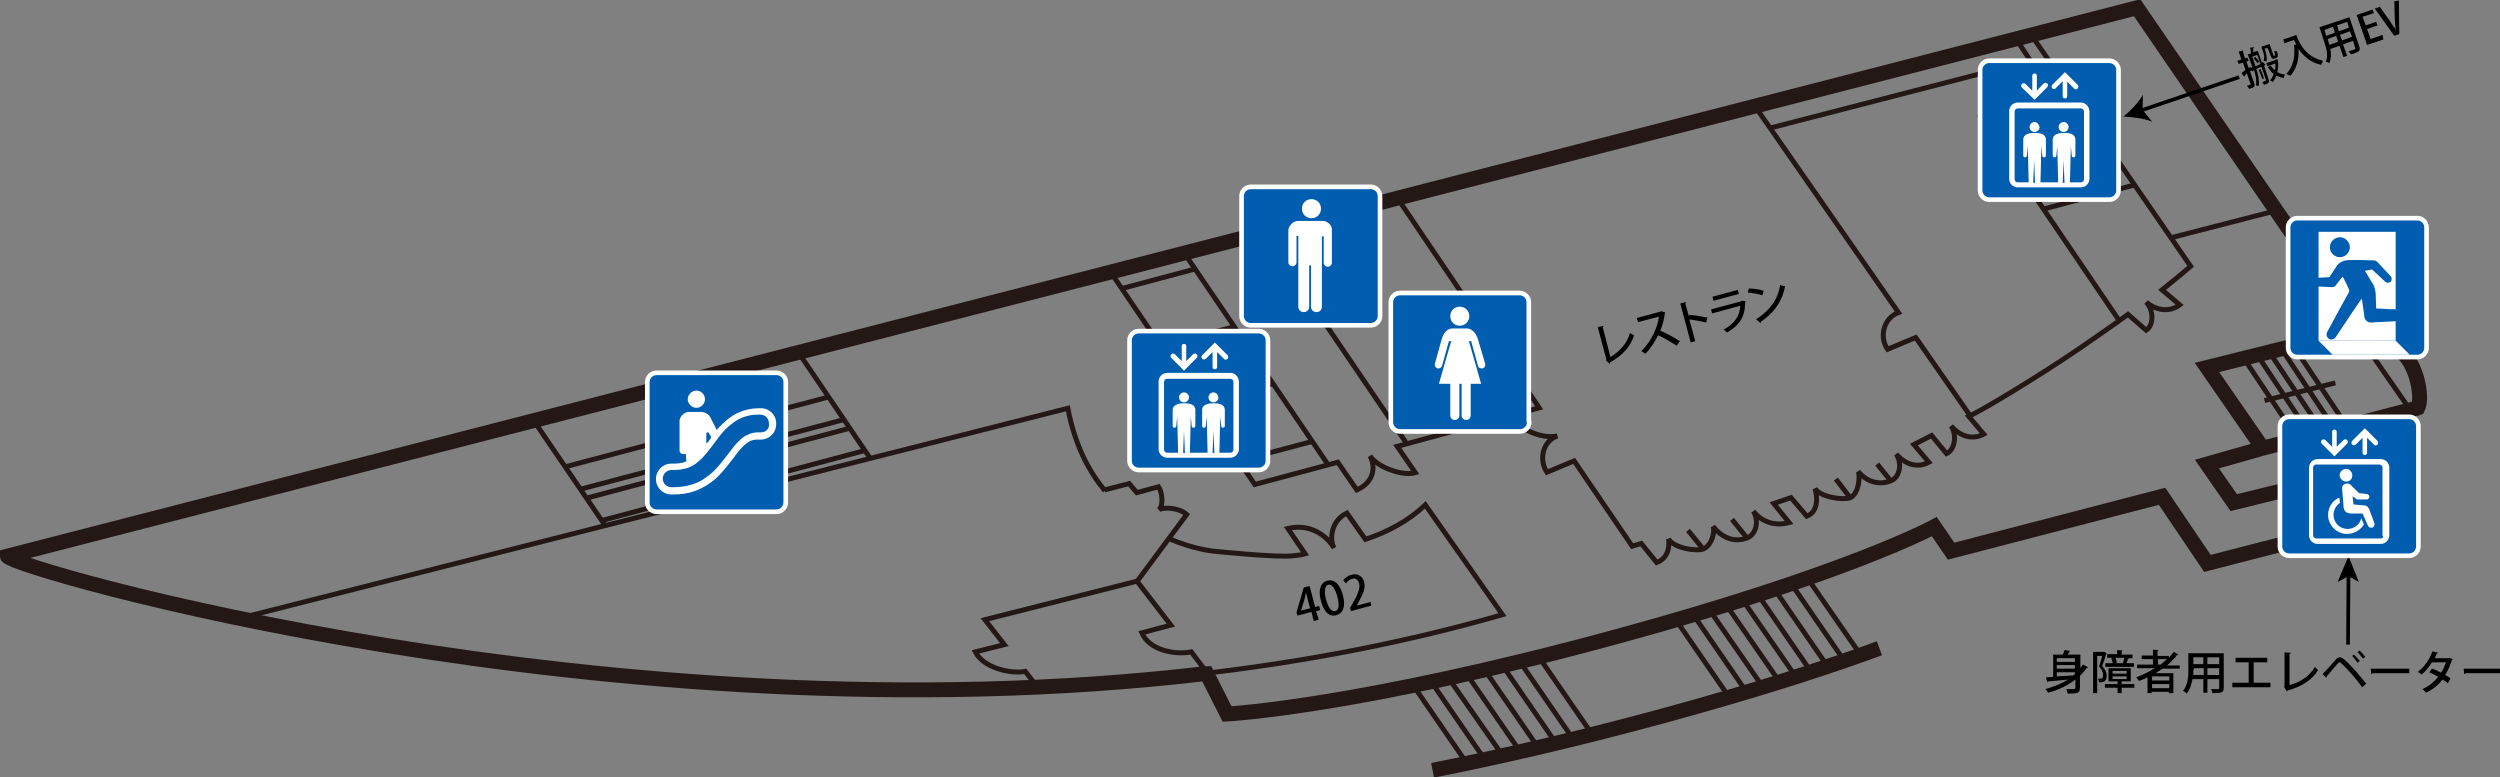 <?xml version="1.0" encoding="utf-8"?>
<!-- Generator: Adobe Illustrator 27.0.0, SVG Export Plug-In . SVG Version: 6.00 Build 0)  -->
<svg version="1.1" xmlns="http://www.w3.org/2000/svg" xmlns:xlink="http://www.w3.org/1999/xlink" x="0px" y="0px" width="551.1px"
	 height="171.3px" viewBox="0 0 551.1 171.3" style="enable-background:new 0 0 551.1 171.3;" xml:space="preserve">
<rect x="0" y="0" width="551.1" height="171.3" fill="#808080" stroke="none"/>
<style type="text/css">
	.st0{fill:none;stroke:#231815;stroke-width:1.094;}
	.st1{fill:none;stroke:#231815;stroke-width:3.283;}
	.st2{fill:none;stroke:#FFFFFF;stroke-width:2.042;stroke-linecap:round;stroke-linejoin:round;}
	.st3{fill:#005DAF;}
	.st4{fill:#FFFFFF;}
	.st5{fill:none;stroke:#000000;stroke-width:0.817;stroke-miterlimit:10;}
	.st6{fill:none;}
</style>
<g id="レイヤー_1">
</g>
<g id="_x34_F">
	<line class="st0" x1="132.8" y1="114.7" x2="190.7" y2="99.3"/>
	<line class="st0" x1="133.3" y1="115.7" x2="117.5" y2="92.5"/>
	<line class="st0" x1="175.8" y1="77.4" x2="191.8" y2="101"/>
	<line class="st0" x1="129.3" y1="109.8" x2="187.3" y2="94.4"/>
	<line class="st0" x1="128.1" y1="107.8" x2="186" y2="92.5"/>
	<line class="st0" x1="124.6" y1="102.9" x2="182.7" y2="87.5"/>
	<line class="st0" x1="372.1" y1="116.9" x2="375.5" y2="121.1"/>
	<line class="st0" x1="261" y1="55.7" x2="292.8" y2="102.5"/>
	<line class="st0" x1="278.3" y1="51" x2="310.1" y2="97.8"/>
	<line class="st0" x1="264.5" y1="88.9" x2="280.6" y2="84.6"/>
	<line class="st0" x1="255.9" y1="76.3" x2="272.1" y2="72"/>
	<line class="st0" x1="247.3" y1="63.6" x2="263.4" y2="59.3"/>
	<line class="st0" x1="273.1" y1="101.6" x2="289.3" y2="97.3"/>
	<path class="st0" d="M244.5,59.5l32.1,47.3l18.3-4.9l4.2,6.1c4-1.8,4.1-5.3,2.9-7.5c1.7,2.6,7.3,4.5,10,3.7l-4-5.8l31.3-8.5
		L308,43.6"/>
	<line class="st0" x1="440.7" y1="31.9" x2="460.7" y2="26.6"/>
	<line class="st0" x1="450.4" y1="46.1" x2="470.4" y2="40.8"/>
	<line class="st0" x1="478.6" y1="52.4" x2="501.5" y2="46.5"/>
	<path class="st0" d="M467.3,70.9l-30.6-45.1l10.3-2.6c-1.6-2.6,0.3-6.3,2.6-7.1l3.8,5.5l3.5-0.9"/>
	<path class="st0" d="M243.6,108.2c-3.7-4.4-6.7-10.3-8.2-18.2L52.8,136.3"/>
	<path class="st0" d="M265.9,148.4c22.1-2.6,44.1-6.8,65.3-12.9l-17-24.2c-3.8,3.6-8.4,6-13.2,7.6l-4.1-5.8
		c-3.5,1.7-3.9,5.8-2.8,7.7c-1.2-2-4.6-5.6-10.2-4.3l3.8,5.6c-0.6,0.2-1.6,0.3-2.5,0.4c-3.3,0.5-17.7-1-17.7-1s-4.4-0.4-9.9-2.8"/>
	<path class="st0" d="M243.5,108l5.4-1.4l1.7,2l4.8-1.3c0.7,1,1.2,3.9,0.1,5.1c0.9-0.7,4.4-0.5,6.1,1l-10.9,14.7l0,0l-33.6,8.5
		l4.3,5.5l-6.4,1.6c1.9,3.7,8.1,4.9,11,4.3l2.4,3.1"/>
	<path class="st0" d="M250.7,128.2l7.4,9.6l-6.4,1.7c1.7,4,7.7,4.9,10.9,4.2l3.1,4.1"/>
	<path class="st1" d="M414.3,142.9c-11.1,4.1-26.8,9.2-47.7,14.9c-20.6,5.6-37.6,9.4-50.8,12"/>
	<path class="st1" d="M498.8,98.8l-12.3-17.8l33.3-8.3l-48.7-71L1.6,122.6c0.8,2.6,133.7,41.2,264,25.9l0.4,0l4.5,8.9
		c0,0,28.8-1.5,86-17.1c51-13.9,69.9-24.2,69.9-24.2l3.7,5.4l46.5-12.1l10,14.8l38-9.8l-7-9.8l-25.2,6.2l-5.9-8.5L498.8,98.8
		l34.2-8.9"/>
	<line class="st0" x1="381.8" y1="114.5" x2="385.2" y2="118.7"/>
	<line class="st0" x1="404.7" y1="105.6" x2="407.9" y2="109.8"/>
	<line class="st0" x1="413.8" y1="102.3" x2="416.8" y2="106"/>
	<path class="st0" d="M447.7,7.6l35.2,51.1c-1.7,1.5-6.3,5.2-6.3,5.2l3.9,3.3c-2.1,1.6-5,1.4-7.4-0.6c1.6,1.6,1.8,5,0,6.2l-4-3.5
		c-3,2.2-6.5,4.6-10.4,7.3c-10.1,6.9-21.4,13.6-24.7,15.2l3.3,3.9c-2.4,1.3-5.1,0.6-7.2-1.8c1.3,1.9,0.9,5.2-1,6.1l-3.3-4l-3.9,2
		l3.3,3.9c-2.4,1.3-5.1,0.6-7.2-1.8c1.3,1.9,0.9,5.1-1.2,5.9c-4.5,1.7-7.2-2.1-7.2-2.1c0.5,0.9,0.2,4.9-1.7,5.8
		c-1.3,0.6-6.5,0-7.8-2c0,0,1.5,4.8-1.8,6.1l-3.5-4.1l-3.8,1.3l3.4,4.2c-3,0.8-5.9,0-7.9-2.5c1.3,2,0.7,5.1-1.4,5.9
		c-4.6,1.7-7.5-2.6-7.5-2.6c0.5,1-0.1,4.1-2.1,5c-1.3,0.6-6.5-0.1-7.7-2.2c0,0,0.8,3.9-2.6,5.2l-3.4-4.2l-2,0.6L347,101.6l-6,2.5
		c-1.8-2.7-1-6.8,2.3-8c-4,0.8-8.6-1.9-10.3-4.2"/>
	<path class="st0" d="M387.2,23.9l31.3,45c-3.3,1.2-4.3,5.4-2.4,8.1l6.2-2.6l12.1,17.4"/>
	<polyline class="st0" points="390.3,28.2 447.6,13.4 444.9,9.3 	"/>
	<line class="st0" x1="369.4" y1="136.6" x2="380.9" y2="153.3"/>
	<line class="st0" x1="339" y1="144.5" x2="350.5" y2="161.2"/>
	<line class="st0" x1="335.2" y1="146.1" x2="346.7" y2="162.8"/>
	<line class="st0" x1="331.2" y1="146.7" x2="342.7" y2="163.4"/>
	<line class="st0" x1="327.3" y1="147.7" x2="338.8" y2="164.4"/>
	<line class="st0" x1="323.4" y1="148.7" x2="334.9" y2="165.4"/>
	<line class="st0" x1="319.4" y1="149.6" x2="331" y2="166.2"/>
	<line class="st0" x1="315.5" y1="150.3" x2="327" y2="167"/>
	<line class="st0" x1="311.6" y1="151.2" x2="323.1" y2="167.9"/>
	<line class="st0" x1="373.4" y1="135.7" x2="384.9" y2="152.4"/>
	<line class="st0" x1="376.8" y1="134.4" x2="388.3" y2="151"/>
	<line class="st0" x1="380.5" y1="133.3" x2="392" y2="149.9"/>
	<line class="st0" x1="384.1" y1="132.2" x2="395.6" y2="148.8"/>
	<line class="st0" x1="387.6" y1="131.2" x2="399.1" y2="147.9"/>
	<line class="st0" x1="391.1" y1="129.8" x2="402.6" y2="146.5"/>
	<line class="st0" x1="394.8" y1="128.6" x2="406.3" y2="145.3"/>
	<line class="st0" x1="398.4" y1="127.4" x2="409.9" y2="144"/>
	<path class="st1" d="M519.8,72.9c4.9,0.6,9,3.3,11.1,6.4c2.3,3.4,3,8.8,2.1,10.6l-0.6,0.2"/>
	<line class="st0" x1="494.9" y1="79.4" x2="506.2" y2="96.3"/>
	<line class="st0" x1="497.9" y1="78.7" x2="509.1" y2="95.6"/>
	<line class="st0" x1="500.5" y1="78" x2="511.8" y2="94.9"/>
	<line class="st0" x1="503.4" y1="77.6" x2="514.6" y2="94.5"/>
	<line class="st0" x1="505.9" y1="76.8" x2="517.1" y2="93.6"/>
	<line class="st0" x1="499.2" y1="88.3" x2="514.8" y2="84.4"/>
	<path class="st0" d="M519.5,73.2c0.1,0.4,11.7,17,11.7,17"/>
</g>
<g id="moji">
	<g>
		<g>
			<path class="st2" d="M303.7,69.7c0,0.8-0.7,1.5-1.5,1.5h-26.5c-0.8,0-1.5-0.7-1.5-1.5V43.2c0-0.8,0.7-1.5,1.5-1.5h26.5
				c0.8,0,1.5,0.7,1.5,1.5V69.7z"/>
			<path class="st3" d="M303.7,69.7c0,0.8-0.7,1.5-1.5,1.5h-26.5c-0.8,0-1.5-0.7-1.5-1.5V43.2c0-0.8,0.7-1.5,1.5-1.5h26.5
				c0.8,0,1.5,0.7,1.5,1.5V69.7z"/>
		</g>
		<g>
			<path class="st4" d="M289.1,48.1c1.2,0,2.1-0.9,2.1-2.1c0-1.2-0.9-2.1-2.1-2.1c-1.2,0-2.1,0.9-2.1,2.1
				C287,47.2,287.9,48.1,289.1,48.1z"/>
			<path class="st4" d="M291.6,48.7h-5.5c-1,0-2.1,1.1-2.1,2.1v7c0,0.5,0.4,0.9,0.9,0.9c0.5,0,0.9-0.4,0.9-0.9v-5.8h0.4v15.6
				c0,0.7,0.5,1.2,1.2,1.2s1.2-0.5,1.2-1.2v-9.1h0.4v9.1c0,0.7,0.5,1.2,1.2,1.2c0.7,0,1.2-0.5,1.2-1.2V52.1h0.4v5.8
				c0,0.5,0.4,0.9,0.9,0.9c0.5,0,0.9-0.4,0.9-0.9v-7C293.8,49.8,292.7,48.7,291.6,48.7z"/>
		</g>
	</g>
	<g>
		<g>
			<path class="st2" d="M336.6,93.1c0,0.8-0.7,1.5-1.5,1.5h-26.5c-0.8,0-1.5-0.7-1.5-1.5V66.6c0-0.8,0.7-1.5,1.5-1.5H335
				c0.8,0,1.5,0.7,1.5,1.5V93.1z"/>
			<path class="st3" d="M336.6,93.1c0,0.8-0.7,1.5-1.5,1.5h-26.5c-0.8,0-1.5-0.7-1.5-1.5V66.6c0-0.8,0.7-1.5,1.5-1.5H335
				c0.8,0,1.5,0.7,1.5,1.5V93.1z"/>
		</g>
		<g>
			<path class="st4" d="M321.8,71.8c1.1,0,2.1-0.9,2.1-2.1c0-1.1-0.9-2.1-2.1-2.1c-1.2,0-2.1,0.9-2.1,2.1
				C319.7,70.9,320.6,71.8,321.8,71.8z"/>
			<path class="st4" d="M325.8,74.8c-0.4-1.4-1.4-2.4-2.4-2.4c-0.8,0-1.6,0-1.6,0s-0.8,0-1.6,0c-1.1,0-2,0.9-2.4,2.4l-1.5,5.4
				c-0.1,0.5,0.2,0.9,0.6,1c0.5,0.1,0.9-0.2,1-0.6l1.5-5.4h0.5l-2.7,9.4h2.5v7c0,0.5,0.4,1,1,1c0.5,0,1-0.4,1-1v-7h0.5v7
				c0,0.5,0.4,1,1,1c0.5,0,1-0.4,1-1v-7h2.3l-2.7-9.4h0.5l1.5,5.4c0.1,0.5,0.6,0.7,1,0.6c0.5-0.1,0.7-0.6,0.6-1L325.8,74.8z"/>
		</g>
	</g>
	<g>
		<g>
			<path class="st2" d="M534.4,76.7c0,0.8-0.7,1.5-1.5,1.5h-26.5c-0.8,0-1.5-0.7-1.5-1.5V50.1c0-0.8,0.7-1.5,1.5-1.5h26.5
				c0.8,0,1.5,0.7,1.5,1.5V76.7z"/>
			<path class="st3" d="M534.4,76.7c0,0.8-0.7,1.5-1.5,1.5h-26.5c-0.8,0-1.5-0.7-1.5-1.5V50.1c0-0.8,0.7-1.5,1.5-1.5h26.5
				c0.8,0,1.5,0.7,1.5,1.5V76.7z"/>
		</g>
		<rect x="511.1" y="51.1" class="st4" width="17" height="24"/>
		<polygon class="st4" points="514.2,78.2 531.2,78.2 528.1,75.1 511.1,75.1 		"/>
		<g>
			<path class="st3" d="M515.8,56.7c1.2,0,2.2-1,2.2-2.2s-1-2.2-2.2-2.2c-1.2,0-2.2,1-2.2,2.2S514.6,56.7,515.8,56.7z"/>
			<path class="st3" d="M528.2,68.2l-4.4-0.2l-0.1-3.1c0-0.1,0-0.1,0-0.2c-0.1-0.8-0.3-1.6-0.6-2.1c-0.4-0.5-1.4-2.4-1.8-2.9
				l1.6-0.3l2.9,2.7c0.3,0.3,0.9,0.3,1.2,0c0.3-0.3,0.3-0.9,0-1.2l-2.7-2.9c-0.3-0.3-0.5-0.6-1-0.6c0,0-5.3-0.2-6.2,0
				c-0.6,0.1-1.6,0.5-2.1,1.4l-1.5,2.3l-3.7,0.2c-0.5,0-0.9,0.4-0.9,0.9c0,0.5,0.4,0.9,0.9,0.9l4.2,0.2c0,0,0,0,0,0
				c0.3,0,0.7-0.1,0.9-0.4l1.3-1.7c0,0,0,0,0,0c0,0,0,0,0,0l0.1-0.1c0.1-0.1,0.2-0.1,0.3,0.2c0.3,0.5,1,2,1.2,2.5
				c0.1,0.2,0.1,0.4,0,0.6c0,0,0,0,0,0l-2.1,3.8l-2.7,5c-0.3,0.5-0.1,1.2,0.4,1.5c0.5,0.3,1.2,0.1,1.5-0.4l3.2-4.8l2.1-3.1
				c0.1-0.1,0.2-0.3,0.3-0.4l0.1-0.1c0,0,0,0,0,0c0,0,0.1,0,0.1,0.2c0,0,0,0,0,0l0.5,3.7c0,0.1,0,0.3,0.1,0.4
				c0.2,0.5,0.7,0.9,1.3,0.9l5.7-0.3c0.6,0,1.1-0.5,1.1-1.1C529.3,68.7,528.8,68.2,528.2,68.2z"/>
		</g>
	</g>
	<g>
		<path d="M290.7,136.6l-1.1,0.3l-0.5-2l-3.1,0.8l-0.2-0.7l1.6-5.5l1.3-0.3l1.2,4.6l0.9-0.2l0.2,0.9l-0.9,0.2L290.7,136.6z
			 M286.8,134.6l2-0.5l-0.6-2.2c-0.1-0.4-0.2-0.9-0.3-1.3l0,0c-0.1,0.5-0.2,0.9-0.3,1.4L286.8,134.6L286.8,134.6z"/>
		<path d="M291.2,132.5c-0.7-2.4-0.1-4.1,1.4-4.5c1.6-0.4,2.8,0.9,3.4,3.1c0.7,2.5,0.1,4.1-1.4,4.5
			C293,136.1,291.8,134.8,291.2,132.5z M294.8,131.5c-0.5-1.8-1.2-2.8-2-2.6c-0.7,0.2-1,1.4-0.5,3.2c0.5,1.8,1.2,2.8,2,2.6
			C295.3,134.5,295.2,133,294.8,131.5z"/>
		<path d="M302.3,133.5l-4.5,1.2l-0.2-0.7l0.6-1c1.1-2,1.7-3.3,1.4-4.4c-0.2-0.7-0.7-1.3-1.6-1c-0.6,0.2-1,0.6-1.3,1l-0.6-0.7
			c0.4-0.5,1-1,1.8-1.2c1.5-0.4,2.5,0.4,2.8,1.6c0.4,1.4-0.3,2.7-1.2,4.4l-0.4,0.8l0,0l3-0.8L302.3,133.5z"/>
	</g>
	<g>
		<path d="M355,78.7c2.1-1.3,3.7-3,4.3-5.3c0.2,0.2,0.7,0.4,0.9,0.5c-0.7,2.5-2.6,4.5-5.3,6c0,0.1,0,0.2-0.1,0.3l-0.8-0.8l0.1-0.2
			l-1.9-7.1l1.3-0.3c0,0.1,0,0.2-0.2,0.3L355,78.7z"/>
		<path d="M367.1,68.9c0,0.1-0.1,0.1-0.1,0.2c-0.2,1.4-0.5,2.6-1,3.8c1.2,0.5,3.1,1.5,4.3,2.3l-0.7,1c-1.1-0.7-2.9-1.8-4.1-2.3
			c-0.6,1.3-1.7,3-2.8,4.1c-0.2-0.2-0.6-0.4-0.9-0.6c2.2-2.1,3.6-5.2,3.9-7.6l-4.6,1.2l-0.3-0.9l5.2-1.4l0.2-0.1L367.1,68.9z"/>
		<path d="M376.1,71.1c-1-0.3-2.5-0.5-3.7-0.7l1.3,4.8l-1,0.3l-2.3-8.6l1.3-0.3c0,0.1,0,0.2-0.2,0.3l0.8,2.8l0.1-0.3
			c1.2,0.1,2.9,0.4,4,0.6L376.1,71.1z"/>
		<path d="M384.8,66.4c0,0.1-0.1,0.1-0.1,0.2c0,3.2-1.2,5.1-4,6.7c-0.2-0.2-0.5-0.5-0.8-0.6c2.4-1.3,3.7-3.1,3.7-5.3l-6.2,1.7
			l-0.2-0.9l6.7-1.8l0.1-0.1L384.8,66.4z M383.3,64.8l-5.6,1.5l-0.2-0.9l5.6-1.5L383.3,64.8z"/>
		<path d="M385.5,63.6c1.1,0,2.4,0.2,3.3,0.5l-0.3,1c-0.8-0.3-2.2-0.5-3.2-0.6L385.5,63.6z M387.1,70.4c3.1-2,4.9-4.5,5.3-7.6
			c0.3,0.2,0.7,0.2,1.1,0.3c-0.5,3-2.3,5.8-5.3,7.8c0,0.1,0,0.2-0.1,0.3L387.1,70.4z"/>
	</g>
	<g>
		<g>
			<line class="st5" x1="517.6" y1="142.1" x2="517.7" y2="126.7"/>
			<g>
				<polygon points="517.7,122.6 520,128.3 517.7,127 515.3,128.3 				"/>
			</g>
		</g>
	</g>
	<g>
		<g>
			<path class="st2" d="M466.5,42c0,0.8-0.7,1.5-1.5,1.5h-26.5c-0.8,0-1.5-0.7-1.5-1.5V15.4c0-0.8,0.7-1.5,1.5-1.5H465
				c0.8,0,1.5,0.7,1.5,1.5V42z"/>
			<path class="st3" d="M466.5,42c0,0.8-0.7,1.5-1.5,1.5h-26.5c-0.8,0-1.5-0.7-1.5-1.5V15.4c0-0.8,0.7-1.5,1.5-1.5H465
				c0.8,0,1.5,0.7,1.5,1.5V42z"/>
		</g>
		<g>
			<path class="st4" d="M448.5,26.9c-0.6,0-1.1,0.5-1.1,1.1c0,0.6,0.5,1.1,1.1,1.1c0.6,0,1.1-0.5,1.1-1.1
				C449.5,27.4,449,26.9,448.5,26.9z"/>
			<path class="st4" d="M454.9,26.9c-0.6,0-1.1,0.5-1.1,1.1c0,0.6,0.5,1.1,1.1,1.1c0.6,0,1.1-0.5,1.1-1.1
				C456,27.4,455.5,26.9,454.9,26.9z"/>
			<path class="st4" d="M458.7,22.6h-13.9c-1.1,0-1.9,0.9-1.9,1.9v14.9c0,1.1,0.9,1.9,1.9,1.9h13.9c1.1,0,1.9-0.9,1.9-1.9V24.6
				C460.6,23.5,459.7,22.6,458.7,22.6z M448.2,40.2C448.2,40.2,448.2,40.2,448.2,40.2l0.2-4.9l0.2,4.9c0,0,0,0,0,0.1H448.2
				L448.2,40.2z M454.7,40.2C454.7,40.2,454.7,40.2,454.7,40.2l0.2-4.9l0.2,4.9c0,0,0,0,0,0.1H454.7L454.7,40.2z M459.4,39.5
				c0,0.4-0.3,0.7-0.7,0.7h-2.4c0,0,0,0,0-0.1l0.2-7.9l0.2,2.1c0,0.2,0.2,0.4,0.4,0.4c0.2,0,0.4-0.2,0.4-0.4v-3.5
				c0-1.5-1.8-1.5-2.5-1.5c-0.8,0-2.5,0.1-2.5,1.5v3.5c0,0.2,0.2,0.4,0.4,0.4c0.2,0,0.4-0.2,0.4-0.4l0.2-2.1l0.2,7.9c0,0,0,0,0,0.1
				h-3.9c0,0,0,0,0-0.1l0.2-7.9l0.2,2.1c0,0.2,0.2,0.4,0.4,0.4c0.2,0,0.4-0.2,0.4-0.4v-3.5c0-1.5-1.8-1.5-2.5-1.5
				c-0.8,0-2.5,0.1-2.5,1.5v3.5c0,0.2,0.2,0.4,0.4,0.4c0.2,0,0.4-0.2,0.4-0.4l0.2-2.1l0.2,7.9c0,0,0,0,0,0.1h-2.4
				c-0.4,0-0.7-0.3-0.7-0.7V24.6c0-0.4,0.3-0.7,0.7-0.7h13.9c0.4,0,0.7,0.3,0.7,0.7L459.4,39.5L459.4,39.5z"/>
			<path class="st4" d="M453.2,19.4l1.5-1.5v3.3c0,0.3,0.2,0.5,0.5,0.5c0.3,0,0.5-0.2,0.5-0.5V18l1.5,1.5c0.1,0.1,0.2,0.2,0.4,0.2
				c0.1,0,0.3-0.1,0.4-0.2c0.2-0.2,0.2-0.6,0-0.8l-2.4-2.4l-0.4-0.4l-0.4,0.4l-2.4,2.4c-0.2,0.2-0.2,0.6,0,0.8
				C452.7,19.7,453,19.7,453.2,19.4z"/>
			<path class="st4" d="M448.1,21.6l0.4,0.4l0.4-0.4l2.4-2.4c0.2-0.2,0.2-0.6,0-0.8c-0.2-0.2-0.6-0.2-0.8,0L449,20v-3.3
				c0-0.3-0.2-0.5-0.5-0.5c-0.3,0-0.5,0.2-0.5,0.5V20l-1.5-1.5c-0.2-0.2-0.6-0.2-0.8,0c-0.2,0.2-0.2,0.6,0,0.8L448.1,21.6z"/>
		</g>
	</g>
	<g>
		<g>
			<path class="st2" d="M279,101.6c0,0.8-0.7,1.5-1.5,1.5H251c-0.8,0-1.5-0.7-1.5-1.5V75c0-0.8,0.7-1.5,1.5-1.5h26.5
				c0.8,0,1.5,0.7,1.5,1.5V101.6z"/>
			<path class="st3" d="M279,101.6c0,0.8-0.7,1.5-1.5,1.5H251c-0.8,0-1.5-0.7-1.5-1.5V75c0-0.8,0.7-1.5,1.5-1.5h26.5
				c0.8,0,1.5,0.7,1.5,1.5V101.6z"/>
		</g>
		<g>
			<path class="st4" d="M261,86.5c-0.6,0-1.1,0.5-1.1,1.1c0,0.6,0.5,1.1,1.1,1.1c0.6,0,1.1-0.5,1.1-1.1
				C262.1,87,261.6,86.5,261,86.5z"/>
			<path class="st4" d="M267.5,86.5c-0.6,0-1.1,0.5-1.1,1.1c0,0.6,0.5,1.1,1.1,1.1c0.6,0,1.1-0.5,1.1-1.1
				C268.5,87,268.1,86.5,267.5,86.5z"/>
			<path class="st4" d="M271.2,82.2h-13.9c-1.1,0-1.9,0.9-1.9,1.9v14.9c0,1.1,0.9,1.9,1.9,1.9h13.9c1.1,0,1.9-0.9,1.9-1.9V84.2
				C273.1,83.1,272.3,82.2,271.2,82.2z M260.8,99.8C260.8,99.8,260.8,99.8,260.8,99.8l0.2-4.9l0.2,4.9c0,0,0,0,0,0.1L260.8,99.8
				L260.8,99.8z M267.3,99.8C267.3,99.8,267.3,99.8,267.3,99.8l0.2-4.9l0.2,4.9c0,0,0,0,0,0.1L267.3,99.8L267.3,99.8z M271.9,99.1
				c0,0.4-0.3,0.7-0.7,0.7h-2.4c0,0,0,0,0-0.1l0.2-7.9l0.2,2.1c0,0.2,0.2,0.4,0.4,0.4c0.2,0,0.4-0.2,0.4-0.4v-3.5
				c0-1.5-1.8-1.5-2.5-1.5c-0.8,0-2.5,0.1-2.5,1.5v3.5c0,0.2,0.2,0.4,0.4,0.4c0.2,0,0.4-0.2,0.4-0.4l0.2-2.1l0.2,7.9c0,0,0,0,0,0.1
				h-3.9c0,0,0,0,0-0.1l0.2-7.9l0.2,2.1c0,0.2,0.2,0.4,0.4,0.4c0.2,0,0.4-0.2,0.4-0.4v-3.5c0-1.5-1.8-1.5-2.5-1.5s-2.5,0.1-2.5,1.5
				v3.5c0,0.2,0.2,0.4,0.4,0.4c0.2,0,0.4-0.2,0.4-0.4l0.2-2.1l0.2,7.9c0,0,0,0,0,0.1h-2.4c-0.4,0-0.7-0.3-0.7-0.7V84.2
				c0-0.4,0.3-0.7,0.7-0.7h13.9c0.4,0,0.7,0.3,0.7,0.7L271.9,99.1L271.9,99.1z"/>
			<path class="st4" d="M265.8,79.1l1.5-1.5v3.3c0,0.3,0.2,0.5,0.5,0.5c0.3,0,0.5-0.2,0.5-0.5v-3.3l1.5,1.5c0.1,0.1,0.2,0.2,0.4,0.2
				c0.1,0,0.3-0.1,0.4-0.2c0.2-0.2,0.2-0.6,0-0.8l-2.4-2.4l-0.4-0.4l-0.4,0.4l-2.4,2.4c-0.2,0.2-0.2,0.6,0,0.8
				C265.2,79.3,265.5,79.3,265.8,79.1z"/>
			<path class="st4" d="M260.6,81.3l0.4,0.4l0.4-0.4l2.4-2.4c0.2-0.2,0.2-0.6,0-0.8c-0.2-0.2-0.6-0.2-0.8,0l-1.5,1.5v-3.3
				c0-0.3-0.2-0.5-0.5-0.5c-0.3,0-0.5,0.2-0.5,0.5v3.3l-1.5-1.5c-0.2-0.2-0.6-0.2-0.8,0c-0.2,0.2-0.2,0.6,0,0.8L260.6,81.3z"/>
		</g>
	</g>
	<g>
		<g>
			<path d="M499.4,14.3l-0.3,0.2l1,3c0.2,0.7,0,0.9-1,1.2c-0.1-0.2-0.3-0.4-0.4-0.6c0.2-0.1,0.4-0.1,0.5-0.2
				c0.3-0.1,0.3-0.1,0.3-0.3l-1-2.9l-1.1,0.5c0.4,1.2,0.7,2.7,0.5,3.8c-0.1-0.1-0.5-0.2-0.6-0.2c0.2-1.1-0.1-2.3-0.4-3.3l-0.3,0.1
				c0,0.1,0,0.1-0.1,0.2l-0.2-0.3l-0.3,0.2l0.9,2.6c0.3,0.8,0,1-1.1,1.3c-0.1-0.2-0.3-0.5-0.5-0.7c0.2-0.1,0.3-0.1,0.4-0.1
				c0.4-0.1,0.4-0.1,0.4-0.3l-0.8-2.3l-0.5,0.5c0,0.1,0,0.2-0.1,0.2l-0.6-0.8c0.3-0.2,0.6-0.4,0.9-0.7l-0.6-1.6l-0.9,0.3l-0.3-0.7
				l0.9-0.3l-0.6-1.7l1-0.3c0,0.1,0,0.1-0.1,0.2l0.5,1.6l0.5-0.2l0.3,0.7l-0.5,0.2l0.5,1.4l0.4-0.3l0.1,0.3l0.3-0.2l-1-2.8l0.7-0.2
				c0-0.4-0.1-0.9-0.2-1.3l0.9-0.1c0,0.1-0.1,0.1-0.2,0.2c0,0.3,0,0.6,0,0.9l1-0.3l0.9,2.6l0.3-0.1L499.4,14.3z M497.2,14.6l1.1-0.5
				l-0.7-2l-1.1,0.4L497.2,14.6z M497.7,14c-0.2-0.3-0.5-0.7-0.9-1.1l0.3-0.4c0.3,0.3,0.7,0.7,0.9,1L497.7,14z M497.9,15.4l0.6-0.2
				c0,0.1,0,0.1-0.1,0.2l0.7,1.9l-0.4,0.1L497.9,15.4z M499.2,10.7l0.2,0.6c0.2,0.7,0.4,1.6,0.2,2.3c-0.1-0.1-0.5-0.2-0.6-0.2
				c0.2-0.7,0.1-1.4-0.1-1.9l-0.4-1.2l1.8-0.6l0.8,2.3c0.1,0.3,0.1,0.3,0.2,0.3c0.2-0.1,0.2-0.1,0.2-0.1c0.1-0.1,0-0.2-0.2-1
				c0.1,0.1,0.4,0.1,0.6,0.1c0.3,0.8,0.4,1.3-0.2,1.5l-0.3,0.1c-0.6,0.2-0.7-0.2-0.9-0.7l-0.6-1.6L499.2,10.7z M501.6,13.1l0.5,0
				c0,0.1,0,0.1,0,0.1c0.2,1,0.1,1.9-0.1,2.7c0.5,0.3,1.1,0.5,1.7,0.5c-0.1,0.2-0.2,0.5-0.3,0.8c-0.6-0.1-1.1-0.3-1.6-0.5
				c-0.2,0.5-0.5,1-0.8,1.4c-0.1-0.1-0.4-0.3-0.6-0.4c0.4-0.4,0.6-0.8,0.8-1.4c-0.5-0.4-0.9-0.9-1.3-1.5l0.6-0.4
				c0.3,0.4,0.6,0.8,1,1.1c0.1-0.5,0.1-1,0.1-1.5l-1.8,0.6l-0.2-0.7l2.1-0.7L501.6,13.1z"/>
			<path d="M505.4,8l0.8-0.3c0.6,1.6,1.9,4.8,5.9,5.7c-0.1,0.2-0.4,0.7-0.4,0.9c-2.4-0.5-4-2-5-3.5c0.1,2.3-0.4,4.3-1.8,5.9
				c-0.2-0.1-0.6-0.3-0.9-0.4c1.5-1.6,2-3.8,1.7-6.4l0.5-0.1c-0.2-0.4-0.4-0.7-0.5-1l-2.1,0.7l-0.3-0.8L505.4,8L505.4,8z"/>
			<path d="M517.9,3.8l2.2,6.5c0.3,0.9,0,1.1-1.8,1.7c-0.1-0.2-0.4-0.5-0.6-0.7c0.3-0.1,0.7-0.2,1-0.3c0.6-0.2,0.6-0.2,0.5-0.4
				L518.7,9l-2.2,0.8l0.9,2.5l-0.8,0.3l-0.9-2.5l-2,0.7c0.2,1,0.2,2.1-0.2,3.1c-0.2-0.1-0.6-0.3-0.8-0.3c0.6-1.4,0.1-3-0.3-4.2
				L511.3,6L517.9,3.8z M514.3,5.9l-1.9,0.7l0.4,1.3l1.9-0.7L514.3,5.9z M513.2,8.9c0.1,0.3,0.2,0.6,0.3,1l1.9-0.7L515,7.9l-1.9,0.7
				L513.2,8.9z M517.8,6.1l-0.4-1.3l-2.2,0.8l0.4,1.3L517.8,6.1z M516.3,8.9l2.2-0.8L518,6.9l-2.2,0.8L516.3,8.9z"/>
			<path d="M525.4,8.7l-3.6,1.2l-2.3-6.6l3.5-1.2l0.3,0.8l-2.5,0.8l0.7,1.9l2.3-0.8l0.3,0.8l-2.3,0.8l0.8,2.2l2.6-0.9L525.4,8.7z"/>
			<path d="M528.8,0.1l0.1,7.4l-1.1,0.4l-4.3-6l1.1-0.4l2,2.8c0.5,0.8,1,1.5,1.5,2.2l0,0c-0.1-0.8-0.2-1.8-0.2-2.7l-0.1-3.5
				L528.8,0.1z"/>
		</g>
		<g>
			<g>
				<line class="st5" x1="471.8" y1="24.4" x2="493.6" y2="17"/>
				<g>
					<path d="M468.1,25.7c2,0.1,4.5,0.4,6.3,1.1l-2.1-2.6l0.1-3.3C471.4,22.6,469.6,24.5,468.1,25.7z"/>
				</g>
			</g>
		</g>
	</g>
	<g>
		<g>
			<path class="st2" d="M172.7,110.8c0,0.8-0.7,1.5-1.5,1.5h-26.5c-0.8,0-1.5-0.7-1.5-1.5V84.2c0-0.8,0.7-1.5,1.5-1.5h26.5
				c0.8,0,1.5,0.7,1.5,1.5V110.8z"/>
			<path class="st3" d="M172.7,110.8c0,0.8-0.7,1.5-1.5,1.5h-26.5c-0.8,0-1.5-0.7-1.5-1.5V84.2c0-0.8,0.7-1.5,1.5-1.5h26.5
				c0.8,0,1.5,0.7,1.5,1.5V110.8z"/>
		</g>
		<g>
			<path class="st4" d="M153.5,89.9c1.1,0,1.9-0.9,1.9-1.9c0-1.1-0.9-1.9-1.9-1.9s-1.9,0.9-1.9,1.9C151.6,89,152.5,89.9,153.5,89.9z
				"/>
			<path class="st4" d="M167.8,90h-0.6h0c-1.4,0-2.8,0.3-4.1,0.8c-1,0.4-1.9,1-2.8,1.7c-0.6,0.5-1.2,1.1-1.9,1.8
				c-0.2,0.2-0.3,0.3-0.4,0.5l-1.3-2.6c-0.4-0.9-1.3-1.4-2.3-1.4h-0.9h-1.7c-0.9,0-2,1-2,2v6.5c0,0.5,0.4,0.8,0.8,0.8
				c0.2,0,0,0,0.6,0l0.1,1.6c-0.1,0-0.1,0-0.2,0.1c-0.8,0.3-1.7,0.4-2.7,0.4H148c-1.9,0-3.4,1.5-3.4,3.4s1.5,3.4,3.4,3.4h0.5
				c1.6,0,3.1-0.2,4.5-0.7c1.1-0.4,2.2-0.9,3.2-1.6c0.8-0.5,1.5-1.1,2.2-1.8c1.1-1.1,2-2.3,2.8-3.3c0.1-0.2,0.3-0.4,0.4-0.5
				c0.4-0.6,0.8-1.1,1.2-1.6c0.4-0.5,0.8-0.9,1.1-1.2c0.5-0.5,1-0.8,1.5-1.1c0.5-0.2,1-0.3,1.7-0.3h0.6c1.9,0,3.4-1.5,3.4-3.4
				C171.2,91.5,169.6,90,167.8,90z M155.7,95.6c0-0.1,0.1-0.3,0.2-0.3c0.1,0,0.3,0,0.4,0.2l0.5,0.9c-0.1,0.2-0.3,0.4-0.4,0.6
				c-0.1,0.2-0.2,0.3-0.4,0.5c-0.1,0.1-0.2,0.2-0.3,0.3V95.6L155.7,95.6z M167.8,95.3h-0.6c-0.9,0-1.7,0.2-2.3,0.5
				c-0.7,0.3-1.3,0.7-1.9,1.3c-0.4,0.4-0.8,0.8-1.2,1.3c-0.5,0.7-1.1,1.4-1.7,2.2c-0.8,1-1.6,2.1-2.7,3.2c-0.6,0.6-1.3,1.1-2,1.6
				c-0.8,0.6-1.8,1.1-2.9,1.4c-1.2,0.4-2.6,0.6-4.1,0.6h0H148c-1.1,0-1.9-0.9-1.9-1.9s0.9-1.9,1.9-1.9h0.5c1.3,0,2.3-0.2,3.2-0.5
				c0.9-0.3,1.6-0.8,2.3-1.4c0.5-0.4,0.9-0.8,1.3-1.3c0.6-0.6,1.1-1.4,1.7-2.1c0.8-1,1.5-2.1,2.4-3.1c0.5-0.6,1.1-1.1,1.7-1.6
				c0.7-0.6,1.5-1.1,2.4-1.5c1-0.4,2.2-0.7,3.5-0.7h0h0.6c1.1,0,1.9,0.9,1.9,1.9C169.7,94.5,168.8,95.3,167.8,95.3z"/>
		</g>
	</g>
	<g>
		<g>
			<path class="st2" d="M532.6,120.5c0,0.8-0.7,1.5-1.5,1.5h-26.5c-0.8,0-1.5-0.7-1.5-1.5V93.9c0-0.8,0.7-1.5,1.5-1.5h26.5
				c0.8,0,1.5,0.7,1.5,1.5V120.5z"/>
			<path class="st3" d="M532.6,120.5c0,0.8-0.7,1.5-1.5,1.5h-26.5c-0.8,0-1.5-0.7-1.5-1.5V93.9c0-0.8,0.7-1.5,1.5-1.5h26.5
				c0.8,0,1.5,0.7,1.5,1.5V120.5z"/>
		</g>
		<path class="st6" d="M521,113.8l-0.2,4.9c0,0,0,0,0,0.1h0.5c0,0,0,0,0-0.1L521,113.8z"/>
		<path class="st6" d="M514.6,113.8l-0.2,4.9c0,0,0,0,0,0.1h0.5c0,0,0,0,0-0.1L514.6,113.8z"/>
		<g>
			<path class="st4" d="M519.3,98l1.5-1.5v3.3c0,0.3,0.2,0.5,0.5,0.5c0.3,0,0.5-0.2,0.5-0.5v-3.3l1.5,1.5c0.1,0.1,0.2,0.2,0.4,0.2
				c0.1,0,0.3-0.1,0.4-0.2c0.2-0.2,0.2-0.6,0-0.8l-2.4-2.4l-0.4-0.4l-0.4,0.4l-2.4,2.4c-0.2,0.2-0.2,0.6,0,0.8
				C518.8,98.2,519.1,98.2,519.3,98z"/>
			<path class="st4" d="M514.2,100.2l0.4,0.4l0.4-0.4l2.4-2.4c0.2-0.2,0.2-0.6,0-0.8c-0.2-0.2-0.6-0.2-0.8,0l-1.5,1.5v-3.3
				c0-0.3-0.2-0.5-0.5-0.5c-0.3,0-0.5,0.2-0.5,0.5v3.3l-1.5-1.5c-0.2-0.2-0.6-0.2-0.8,0c-0.2,0.2-0.2,0.6,0,0.8L514.2,100.2z"/>
			<g>
				<path class="st4" d="M518.5,105.1c0.2-0.7-0.3-1.5-1-1.7c-0.7-0.2-1.5,0.3-1.7,1c-0.2,0.7,0.3,1.5,1,1.7
					C517.6,106.3,518.4,105.9,518.5,105.1z"/>
				<path class="st4" d="M513.2,113.5c0,2.3,1.9,4.2,4.2,4.2c1.6,0,3-0.9,3.7-2.1l-0.6-1.4c-0.1,0.6-0.4,1.1-0.8,1.5
					c-0.6,0.6-1.4,0.9-2.2,0.9c-0.9,0-1.7-0.4-2.2-0.9c-0.6-0.6-0.9-1.4-0.9-2.2c0-0.9,0.4-1.7,0.9-2.2c0.2-0.2,0.3-0.3,0.5-0.4
					l-0.1-1.2C514.2,110.3,513.2,111.8,513.2,113.5z"/>
				<path class="st4" d="M518.4,113.2h2.4l1.2,2.7c0.2,0.4,0.6,0.5,1,0.4c0.4-0.2,0.5-0.6,0.4-1l-1.1-3c-0.3-0.6-0.6-0.9-1.2-0.9
					l-2.3-0.2l-0.2-1.8l1,0.7h2.1c0.3,0,0.6-0.2,0.6-0.6v0c0-0.3-0.2-0.5-0.5-0.6l-1.8-0.2l-1.7-1.7c-0.2-0.3-0.7-0.5-1.1-0.4
					c-0.6,0.1-1,0.6-0.9,1.2l0.3,3.6C516.6,112.7,517.2,113.2,518.4,113.2L518.4,113.2z"/>
			</g>
			<path class="st4" d="M524.8,101.2h-13.9c-1.1,0-1.9,0.9-1.9,1.9V118c0,1.1,0.9,1.9,1.9,1.9h13.9c1.1,0,1.9-0.9,1.9-1.9v-14.9
				C526.7,102,525.8,101.2,524.8,101.2z M524.8,118.7h-1h-1.4h-1.1h-0.5h-1.1h-3.9h-1.1h-0.5h-1.1h-0.9h-1.6c-0.4,0-0.7-0.3-0.7-0.7
				v-14.9c0-0.4,0.3-0.7,0.7-0.7h13.9c0.4,0,0.7,0.3,0.7,0.7V118h0C525.5,118.4,525.2,118.7,524.8,118.7z"/>
		</g>
	</g>
	<g>
		<path d="M458.4,147.5c0.3-0.3,0.5-0.7,0.8-1l1.1,0.6c0,0.1-0.1,0.1-0.2,0.1c0,0-0.1,0-0.1,0c-0.4,0.7-1,1.2-1.5,1.8v2.6
			c0,1.2-0.5,1.3-2.7,1.3c-0.1-0.3-0.2-0.7-0.3-1c0.4,0,0.9,0,1.2,0c0.7,0,0.8,0,0.8-0.3v-1.8c-1.7,1.3-3.7,2.3-6,2.9
			c-0.1-0.2-0.4-0.6-0.6-0.8c1.8-0.5,3.5-1.2,5-2.1c-1.7,0.2-3.3,0.3-4.4,0.4c0,0.1-0.1,0.1-0.2,0.2l-0.3-1.1c0.4,0,1,0,1.6-0.1
			v-4.9h2.1c0.2-0.3,0.3-0.7,0.4-1l1.3,0.2c0,0.1-0.1,0.1-0.2,0.1c-0.1,0.2-0.2,0.4-0.4,0.7h2.8V147.5z M457.4,145.1h-4v0.8h4V145.1
			z M457.4,147.4v-0.8h-4v0.8H457.4z M453.4,148.2v0.9c1.1-0.1,2.3-0.1,3.6-0.2c0.1-0.1,0.3-0.2,0.4-0.3v-0.4H453.4z"/>
		<path d="M463.8,143.7l0.6,0.3c0,0.1-0.1,0.1-0.1,0.1c-0.2,0.8-0.6,1.9-0.9,2.7c0.7,0.8,1,1.5,1,2.1c0,1.6-1,1.5-1.7,1.5
			c0-0.2-0.1-0.6-0.2-0.8c0.2,0,0.4,0,0.6,0c0.3,0,0.5-0.1,0.5-0.8c0-0.5-0.2-1.2-0.9-1.9c0.3-0.7,0.5-1.6,0.7-2.3h-1.1v8.2h-0.9
			v-9.1h2.4L463.8,143.7z M470.5,150.8v0.8h-2.8v1.2h-0.9v-1.2H464v-0.8h2.8v-0.6h-2v-2.9h4.9v2.9h-2v0.6H470.5z M465.7,146.1
			c0-0.3-0.2-0.7-0.3-1l0.4-0.1h-1.3v-0.8h2.2v-0.9l1.2,0.1c0,0.1-0.1,0.1-0.2,0.2v0.7h2.4v0.8h-1.2l0.4,0.1c0,0.1-0.1,0.1-0.2,0.1
			c-0.1,0.3-0.2,0.6-0.4,0.9h1.7v0.8h-6.3v-0.8H465.7z M465.7,147.9v0.6h3.1v-0.6H465.7z M465.7,149.1v0.6h3.1v-0.6H465.7z
			 M468,146.1L468,146.1c0.1-0.3,0.2-0.8,0.3-1.1h-2c0.2,0.3,0.3,0.8,0.3,1.1l-0.2,0.1H468z"/>
		<path d="M480.6,147.4h-3.9c-0.5,0.3-1,0.7-1.5,1h3.9v4.4h-1v-0.3h-3.8v0.3h-0.9v-3.5c-0.6,0.3-1.2,0.6-1.9,0.8
			c-0.1-0.2-0.4-0.6-0.6-0.8c1.4-0.5,2.8-1.2,4.1-2h-3.9v-0.8h3.5v-1.2h-2.5v-0.8h2.5v-1.3l1.2,0.1c0,0.1-0.1,0.1-0.2,0.2v1.1h2.5
			v0.4c0.4-0.4,0.8-0.9,1.1-1.3l1,0.6c0,0-0.1,0.1-0.2,0.1c0,0-0.1,0-0.1,0c-0.6,0.8-1.4,1.6-2.2,2.3h2.8V147.4z M478.2,150v-0.9
			h-3.8v0.9H478.2z M474.4,151.7h3.8v-0.9h-3.8V151.7z M475.7,146.5h0.6c0.5-0.4,0.9-0.8,1.4-1.2h-2V146.5z"/>
		<path d="M490.2,144v7.6c0,1.1-0.5,1.2-2.5,1.2c0-0.3-0.2-0.7-0.3-0.9c0.4,0,0.8,0,1.1,0c0.7,0,0.7,0,0.7-0.3v-1.9h-2.6v3h-0.9v-3
			h-2.4c-0.2,1.1-0.5,2.3-1.3,3.2c-0.1-0.2-0.5-0.5-0.8-0.6c1.1-1.3,1.2-3.1,1.2-4.6V144H490.2z M483.5,147.7c0,0.3,0,0.7,0,1.1h2.3
			v-1.5h-2.2V147.7z M485.7,144.9h-2.2v1.5h2.2V144.9z M489.2,146.4v-1.5h-2.6v1.5H489.2z M486.6,148.8h2.6v-1.5h-2.6V148.8z"/>
		<path d="M492.8,145h7v1h-3v4.5h3.7v1h-8.4v-1h3.6V146h-2.9V145z"/>
		<path d="M504.8,151c2.4-0.7,4.4-2,5.5-4c0.2,0.2,0.5,0.6,0.7,0.7c-1.3,2.2-3.7,3.7-6.7,4.5c0,0.1-0.1,0.2-0.2,0.2l-0.6-1l0.1-0.2
			v-7.4l1.4,0.1c0,0.1-0.1,0.2-0.3,0.2V151z"/>
		<path d="M512,148.6c0.8-0.8,2.3-2.5,2.9-3.2c0.3-0.3,0.6-0.5,0.9-0.5c0.3,0,0.6,0.2,1,0.5c1.3,1.1,3.4,3.5,4.8,5.3l-0.9,0.8
			c-1.3-1.9-3.5-4.3-4.5-5.2c-0.2-0.2-0.3-0.3-0.5-0.3c-0.1,0-0.2,0.1-0.4,0.3c-0.4,0.4-1.8,2.1-2.4,2.8c0,0.1,0,0.2-0.1,0.3
			L512,148.6z M518.9,144.3c0.4,0.4,1,1,1.3,1.4l-0.5,0.4c-0.3-0.4-0.8-1.1-1.2-1.5L518.9,144.3z M520.1,143.4c0.5,0.4,1,1,1.3,1.4
			l-0.5,0.4c-0.3-0.4-0.8-1.1-1.2-1.4L520.1,143.4z"/>
		<path d="M522.6,147.4h8.5v1H523c-0.1,0.1-0.2,0.2-0.3,0.2L522.6,147.4z"/>
		<path d="M540.7,145.3c0,0.1-0.1,0.1-0.2,0.2c-0.4,1.2-0.9,2.4-1.5,3.3c0.4,0.2,0.9,0.5,1.2,0.8l-0.6,1c-0.3-0.3-0.8-0.6-1.2-0.8
			c-0.9,1.2-2.1,2.2-3.6,2.9c-0.2-0.2-0.5-0.6-0.8-0.8c1.4-0.6,2.6-1.6,3.5-2.7c-0.7-0.4-1.3-0.7-2-1l0.6-0.8c0.7,0.2,1.3,0.5,2,0.9
			c0.5-0.7,0.8-1.5,1.1-2.3h-3.1c-0.6,1-1.4,2-2.3,2.7c-0.2-0.2-0.6-0.5-0.8-0.6c1.4-1,2.6-2.8,3.2-4.5l1.3,0.3
			c0,0.1-0.1,0.1-0.3,0.1c-0.1,0.3-0.3,0.7-0.5,1.1h3l0.2-0.1L540.7,145.3z"/>
		<path d="M543.1,147.4h8.5v1h-8.1c-0.1,0.1-0.2,0.2-0.3,0.2L543.1,147.4z"/>
	</g>
</g>
</svg>
